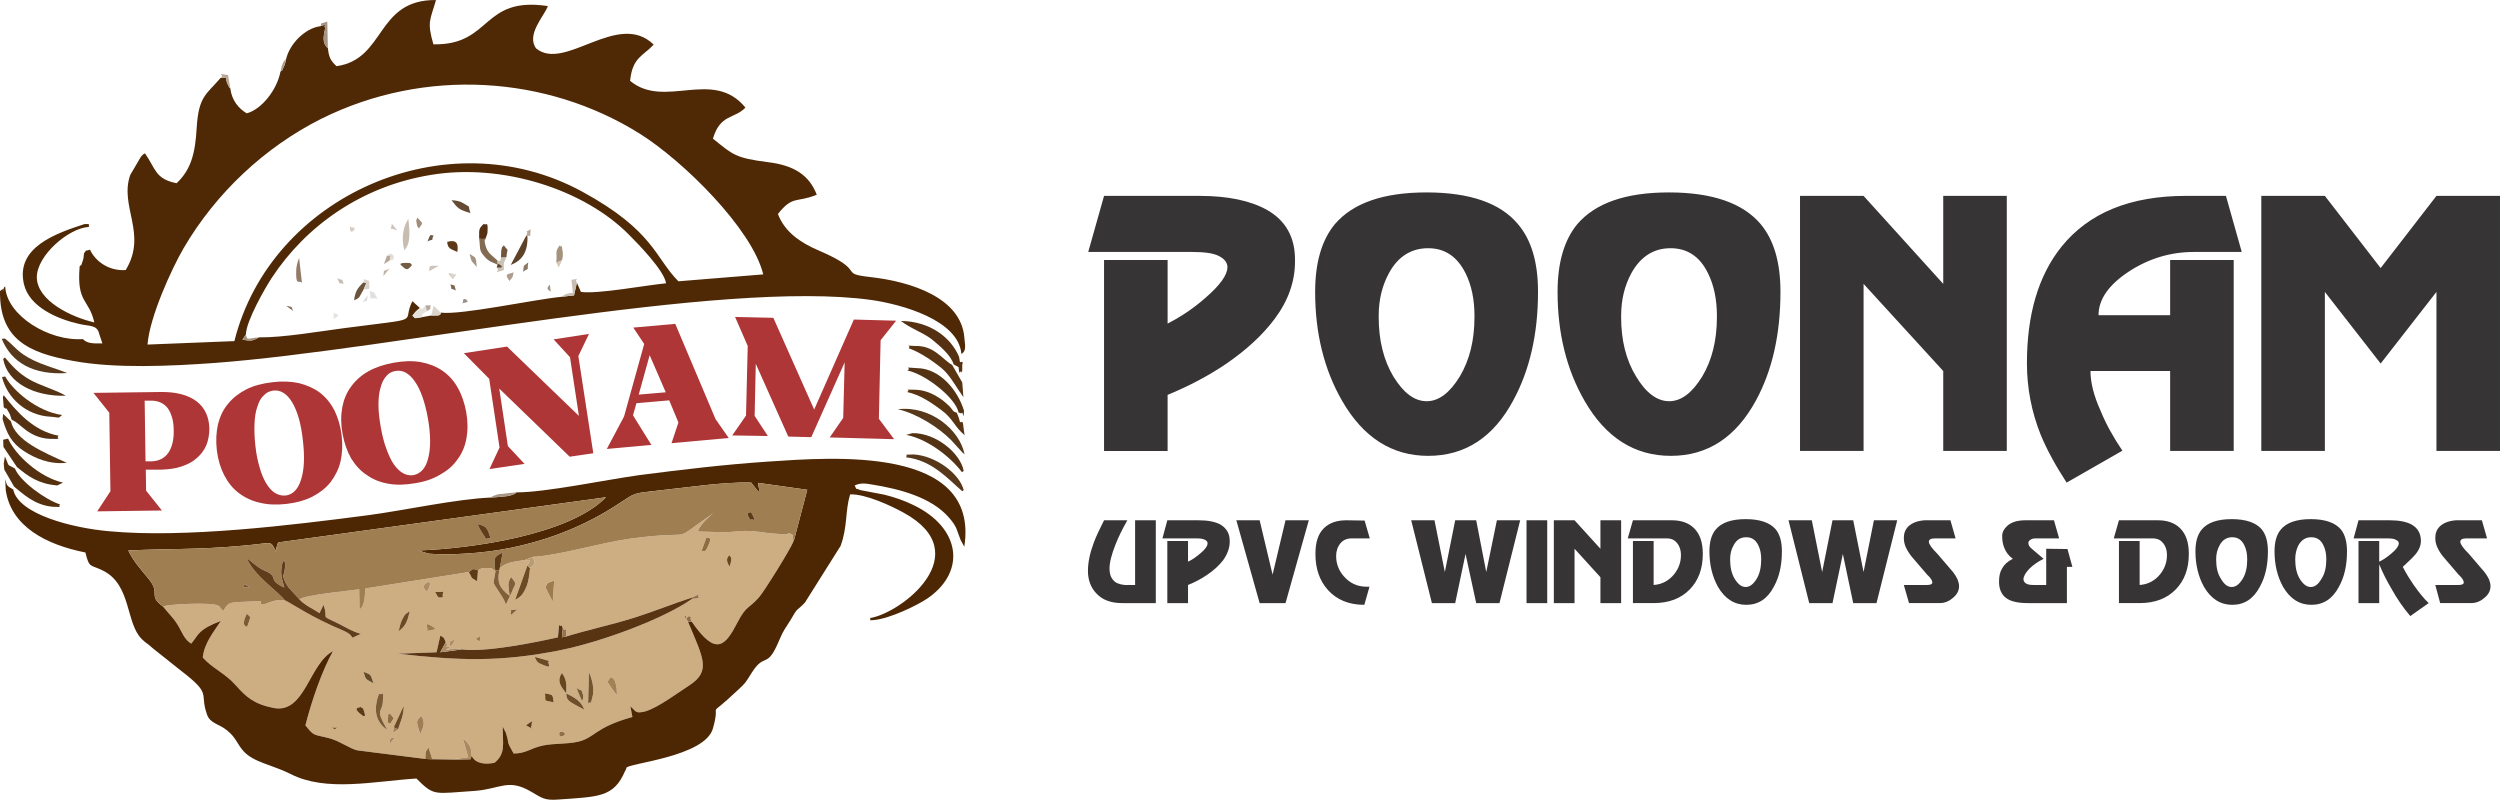 <?xml version="1.0" encoding="UTF-8"?>
<!-- Creator: CorelDRAW X7 -->
<svg xmlns="http://www.w3.org/2000/svg" xmlns:xlink="http://www.w3.org/1999/xlink" xml:space="preserve" width="4.354in" height="1.393in" version="1.1" style="shape-rendering:geometricPrecision; text-rendering:geometricPrecision; image-rendering:optimizeQuality; fill-rule:evenodd; clip-rule:evenodd" viewBox="0 0 8693 2781">
 <defs>
  <style type="text/css">
   <![CDATA[
    .fil2 {fill:#4D2704}
    .fil1 {fill:#4F2906}
    .fil58 {fill:#54300E}
    .fil56 {fill:#543315}
    .fil12 {fill:#553011}
    .fil57 {fill:#57381B}
    .fil4 {fill:#593413}
    .fil18 {fill:#5C3A15}
    .fil10 {fill:#5D4227}
    .fil5 {fill:#603D1A}
    .fil52 {fill:#63452B}
    .fil36 {fill:#654A25}
    .fil14 {fill:#654B34}
    .fil24 {fill:#68461D}
    .fil7 {fill:#6C4B24}
    .fil20 {fill:#6C533B}
    .fil47 {fill:#6C5743}
    .fil16 {fill:#704E2A}
    .fil31 {fill:#72553B}
    .fil35 {fill:#745B43}
    .fil13 {fill:#75542C}
    .fil9 {fill:#7B5B33}
    .fil48 {fill:#7C6753}
    .fil6 {fill:#805E37}
    .fil8 {fill:#836B53}
    .fil55 {fill:#856D58}
    .fil34 {fill:#88673B}
    .fil42 {fill:#8B7865}
    .fil29 {fill:#8D6C42}
    .fil46 {fill:#906F46}
    .fil22 {fill:#937C67}
    .fil41 {fill:#95744A}
    .fil51 {fill:#999089}
    .fil15 {fill:#9C7B4E}
    .fil3 {fill:#9F7E51}
    .fil27 {fill:#A07E55}
    .fil25 {fill:#A28155}
    .fil38 {fill:#A28D79}
    .fil21 {fill:#A4927D}
    .fil23 {fill:#A49383}
    .fil17 {fill:#A9895D}
    .fil30 {fill:#A99786}
    .fil26 {fill:#AC8C62}
    .fil45 {fill:#AC9B8B}
    .fil40 {fill:#AE9C8E}
    .fil37 {fill:#B6A799}
    .fil33 {fill:#BB9C72}
    .fil53 {fill:#BDB3A6}
    .fil11 {fill:#C8BDB3}
    .fil28 {fill:#CBC2B6}
    .fil0 {fill:#CDAE82}
    .fil43 {fill:#CDC3BB}
    .fil49 {fill:#D5C8B8}
    .fil50 {fill:#D8CDC5}
    .fil54 {fill:#D9D7D7}
    .fil32 {fill:#DAD4CB}
    .fil39 {fill:#DFE1E1}
    .fil44 {fill:#E5DDD7}
    .fil19 {fill:#E5E1DB}
    .fil60 {fill:#373435;fill-rule:nonzero}
    .fil59 {fill:#AE3636;fill-rule:nonzero}
   ]]>
  </style>
 </defs>
 <g id="Layer_x0020_1">
  <g id="_925057248">
   <path class="fil0" d="M1373 2564l-20 25c10,-29 -6,-17 20,-25zm574 -18c6,-7 28,5 11,13 -14,7 -16,-8 -11,-13zm-794 -16l20 0c-16,9 -3,7 -20,0zm676 -8c38,-28 13,-4 21,0 -14,7 20,22 -21,0zm-364 -33c14,24 9,35 -4,64 -11,-43 -19,-42 4,-64zm-109 -8c18,24 15,10 0,37 -9,-19 -10,24 -7,-20 2,-28 1,-9 7,-17zm28 55l-17 12 2 -19 35 -75c0,35 -13,59 -20,82zm-121 -46c-46,-33 -10,-29 -8,-32 13,14 3,-9 11,16 8,23 -2,13 -3,16zm84 48c-48,-31 -46,-81 -29,-127 11,12 17,-22 13,32 -3,37 -28,20 16,95zm680 -123c4,9 -3,23 -3,23 -6,-13 -13,-28 -19,-46 23,16 13,-2 22,23zm-58 -4c29,14 52,27 63,57 -58,-31 -62,-32 -63,-57zm-44 31c-39,-9 -26,0 -30,-31 26,6 27,0 30,31zm123 -104c11,23 20,59 12,86 -12,43 1,5 -15,23l3 -109zm95 47c2,8 2,25 2,33l-19 -26c-17,-28 -17,-13 -3,-38 8,6 13,0 20,31zm-174 26c-15,-20 -36,-41 -15,-71 17,23 16,42 15,71zm-670 -35c-31,-17 -26,-12 -35,-40 30,11 23,9 35,40zm610 -78c-10,8 22,34 -32,9 -13,-6 -15,-18 -17,-23l49 14zm-241 -68c-26,-12 -6,-10 0,-18 0,1 3,3 3,4l-3 14zm-184 -37c9,-8 -19,-42 30,-8 -7,5 0,3 -16,7 -4,1 -5,1 -14,1zm-625 -13c-2,-4 -23,0 -1,-46 13,13 17,4 1,46zm527 15c3,-13 7,-31 13,-42 11,-22 14,-19 26,-28 -9,37 -14,51 -39,70zm413 -76l-23 20c4,-27 -7,-15 23,-20zm606 -36c-98,69 -312,148 -453,177 -212,43 -358,37 -569,13l135 -5 13 -58c11,8 10,0 19,23 17,20 -17,16 15,16 0,-32 -6,-8 18,-30l-7 18c-2,2 -4,5 -6,7 -4,5 -11,13 -12,11 -1,-1 -5,3 -7,5 33,-6 26,-8 55,-2 80,11 255,-24 334,-42l4 -43c14,14 3,-15 13,12 15,18 10,-24 12,28 75,-23 155,-40 229,-63 74,-23 142,-51 210,-73 46,-21 8,-8 24,1l-27 5zm-865 -7c-18,5 -17,0 -27,-18 50,3 22,-12 27,18zm357 -34c7,-18 7,-15 30,-23l-5 73 -19 -37c-12,-29 6,21 -6,-13zm-406 -21c5,14 8,-2 1,22 -2,9 -9,14 -10,15 -15,-23 -13,-20 9,-37zm1046 -51c-18,-27 -4,-34 -1,-40 5,9 12,6 1,40zm-81 -100c3,4 24,-10 6,29 -12,27 -12,12 -23,18l17 -47zm-602 66c6,24 11,22 -11,39 -3,23 -4,47 -14,68 -13,30 -23,34 -38,43l43 -120c14,-32 11,-9 -9,-19 -31,6 -58,5 -87,27l-2 9c-7,41 -2,59 36,89 -4,-41 -8,-42 5,-66 22,29 16,17 2,54l-20 42c-6,-19 -15,-30 -27,-49 -22,-34 -16,-19 -9,-67 -15,-11 -7,-10 -30,-11 -20,-1 -20,2 -31,8l-3 38c-27,-17 -13,-5 -29,-32l-359 57c-3,15 0,61 -21,73l-1 -70c-39,6 -187,19 -208,35 19,21 48,33 70,48l14 -29c19,55 -15,33 47,63 31,15 50,29 83,38 -56,24 -5,12 -65,-13 -109,-45 -184,-98 -200,-104 -52,-7 -87,35 -83,3 -115,6 -109,-2 -131,35l-8 -10c-6,-6 -2,-5 -9,-9 -20,-13 -180,-5 -192,3 17,22 37,40 51,64 15,24 22,50 47,65 27,-33 24,-49 103,-79 -26,40 -57,76 -63,127 32,37 77,54 115,97 35,39 61,65 133,79 108,19 122,-155 205,-198 -38,67 -75,175 -96,258 32,41 28,30 87,46 36,11 68,35 93,41l237 30c2,-30 -2,-20 11,-40l13 41 66 1 59 -8 -19 -67c20,20 30,26 31,62 13,28 49,31 80,24 39,-33 28,-64 28,-126l11 22c1,3 2,5 2,7 11,34 -3,16 25,65 44,0 59,-19 103,-28 40,-8 81,-4 121,-13 60,-14 56,-49 189,-86l-7 -37c20,17 16,26 50,18 43,-11 119,-68 155,-91 76,-50 49,-93 -5,-222l-5 -9c-4,-34 -13,15 8,-10 20,11 -2,-2 10,19 85,124 117,85 160,2 30,-58 39,-46 74,-86 16,-17 112,-171 120,-195 -7,-33 9,-13 -13,-28 -2,1 -15,4 -18,4l-54 -4c-108,-17 -97,-1 -179,-4l-69 -2c10,-26 39,-51 55,-64 -165,113 -40,55 -290,89 -103,14 -249,59 -337,63z"></path>
   <path class="fil1" d="M1952 1032c-94,9 -349,64 -419,55 0,14 -18,9 -34,10l-33 6c-33,6 -19,3 -32,-5 1,-1 8,-11 10,-13 9,-9 6,-6 16,-14l-26 -24c-41,80 50,56 -238,94 -84,11 -212,33 -295,32 -24,13 -28,13 -58,8l12 -18c1,-47 67,-162 90,-197 119,-181 313,-319 554,-358 247,-41 532,50 688,208 32,32 123,125 129,169 -73,7 -236,38 -296,30l-14 -32 -10 44 -44 5zm-1439 166c7,-96 85,-266 126,-336 112,-191 281,-350 478,-449 362,-180 786,-150 1108,52 150,94 390,330 429,489l-295 24c-81,-81 -85,-176 -335,-312 -472,-257 -1083,16 -1209,520l-302 12zm627 -1031c-22,-18 -14,-44 -9,-71 -11,-9 20,-16 -17,-5 -54,7 -107,62 -119,114 -2,9 -4,19 -8,27 -13,28 -2,4 -12,18 -12,62 -65,130 -117,144 -27,-16 -52,-44 -57,-86 -6,-8 -3,-1 -11,-19 -4,-11 -1,-5 -4,-19l-19 1c-50,58 -76,63 -83,172 -5,91 -20,147 -70,194 -75,-15 -72,-50 -110,-104 -10,7 -4,1 -14,12l-37 63c-39,110 61,205 -16,331 -63,4 -108,-35 -124,-71 -20,7 -9,-3 -21,13 -2,16 0,12 -4,25 -10,31 -4,9 -11,20 -11,129 32,112 51,195 -79,-18 -200,-75 -200,-158 1,-75 110,-170 181,-174 0,-14 3,-9 -15,-10 -98,32 -240,80 -211,208 18,80 116,122 191,139 36,9 64,2 71,35l11 33c-29,0 -51,2 -68,-15 -118,8 -265,-82 -270,-183 -2,2 -4,2 -5,6 -11,31 10,-11 -13,10 -2,167 98,215 255,243 145,27 340,18 491,7 618,-46 1761,-292 2284,-219 104,15 303,69 313,188 19,-12 12,-33 10,-59 -12,-136 -183,-193 -329,-209 -112,-13 -6,-19 -177,-92 -66,-28 -119,-66 -142,-127 52,-66 65,-38 135,-67 -26,-68 -79,-102 -168,-113 -116,-15 -122,-25 -193,-82 25,-86 75,-68 113,-108 -113,-138 -281,7 -401,-93 8,-82 45,-86 82,-126 -124,-121 -310,96 -409,13 -35,-48 29,-113 41,-147 -232,-35 -194,137 -398,133 -23,-79 -11,-84 9,-154 -210,-2 -174,206 -346,230 -22,-21 -26,-31 -30,-63z"></path>
   <path class="fil2" d="M2759 1882c-8,24 -104,178 -120,195 -35,40 -44,28 -74,86 -43,83 -75,122 -160,-2l-13 0c54,129 81,172 5,222 -36,23 -112,80 -155,91 -34,8 -30,-1 -50,-18l7 37c-133,37 -129,72 -189,86 -40,9 -81,5 -121,13 -44,9 -59,28 -103,28 -28,-49 -14,-31 -25,-65 0,-2 -1,-4 -2,-7l-11 -22c0,62 11,93 -28,126 -31,7 -67,4 -80,-24l-4 12 -67 1 -66 -1 -24 -1 -237 -30c-25,-6 -57,-30 -93,-41 -59,-16 -55,-5 -87,-46 21,-83 58,-191 96,-258 -83,43 -97,217 -205,198 -72,-14 -98,-40 -133,-79 -38,-43 -83,-60 -115,-97 6,-51 37,-87 63,-127 -79,30 -76,46 -103,79 -25,-15 -32,-41 -47,-65 -14,-24 -34,-42 -51,-64 -57,-42 -3,-42 -54,-101 -24,-29 -50,-58 -67,-94 147,-7 242,-2 403,-17 103,-9 89,-19 110,18 18,-36 -9,31 3,-13 2,-6 1,-9 6,-16l1139 -157c-126,130 -468,179 -653,185l36 11c10,1 32,2 43,2 28,1 56,0 84,-2 54,-3 109,-10 158,-20 141,-29 265,-80 377,-154 59,-38 46,-35 134,-45 97,-10 230,-31 326,-28l26 33c5,-12 -4,-24 -1,-32l170 24 -45 171c0,2 -2,5 -3,8zm-963 -170c-6,3 2,3 -19,10 -10,3 -13,3 -22,4 -13,2 -36,3 -49,4 -119,5 -297,44 -423,61 -268,35 -640,81 -905,56 -124,-11 -314,-58 -332,-145 -20,-12 -22,-11 -28,-36l2 38c18,126 140,190 277,217 14,57 16,40 63,64 97,50 77,182 133,237 16,16 19,14 37,31l98 78c112,86 64,75 92,154 11,31 41,31 70,55 31,25 34,46 56,71 35,40 103,49 164,80 124,64 292,25 438,16 63,63 61,52 203,43 91,-7 116,-45 198,4 35,20 44,30 93,26 138,-10 192,-7 231,-98 1,-2 5,-8 5,-12 3,-16 273,-38 301,-137 31,-109 -31,-22 86,-133 29,-27 25,-23 49,-61 47,-74 52,-8 96,-114 16,-38 22,-41 40,-71 26,-46 19,-27 49,-59l124 -197c25,-69 15,-119 33,-179 54,-2 143,40 185,63 261,142 -6,350 -116,367 7,10 -12,8 14,7 54,-5 150,-50 190,-78 133,-95 108,-245 -53,-322 -33,-16 -65,-27 -101,-36l-84 -16c-22,-10 -9,3 -19,-16 20,-10 39,-7 62,-3 92,15 204,43 266,115 29,33 27,45 40,77l13 24c55,-353 -458,-311 -683,-296 -150,10 -300,28 -447,47 -116,16 -325,60 -427,60z"></path>
   <path class="fil3" d="M847 2042c8,-4 -13,-21 21,0l-21 0zm859 -171c-31,0 -4,17 -28,-16 -7,-10 -13,-22 -18,-33 34,8 34,14 46,49zm903 -63c-22,-31 2,-26 3,-27 24,45 4,18 -3,27zm-2042 301c12,-8 172,-16 192,-3 7,4 3,3 9,9l8 10c22,-37 16,-29 131,-35 -4,32 31,-10 83,-3 -19,-27 -110,-88 -132,-147 13,11 21,17 39,31 19,13 30,16 32,17 39,19 1,29 60,55 -11,-39 -16,-50 -5,-94 13,16 10,-5 5,39 -2,18 -12,2 3,36 8,17 -1,-3 10,17l39 43c21,-16 169,-29 208,-35l1 70c21,-12 18,-58 21,-73l359 -57c20,-13 9,-12 32,-6 11,-6 11,-9 31,-8 23,1 15,0 30,11l-1 -2c-3,-43 -9,-46 26,-63l-10 53c29,-22 56,-21 87,-27l29 -11c88,-4 234,-49 337,-63 250,-34 125,24 290,-89 -16,13 -45,38 -55,64l69 2c82,3 71,-13 179,4l54 4c3,0 16,-3 18,-4 22,15 6,-5 13,28 1,-3 3,-6 3,-8l45 -171 -170 -24c-3,8 6,20 1,32l-26 -33c-96,-3 -229,18 -326,28 -88,10 -75,7 -134,45 -112,74 -236,125 -377,154 -49,10 -104,17 -158,20 -28,2 -56,3 -84,2 -11,0 -33,-1 -43,-2l-36 -11c185,-6 527,-55 653,-185l-1139 157c-5,7 -4,10 -6,16 -12,44 15,-23 -3,13 -21,-37 -7,-27 -110,-18 -161,15 -256,10 -403,17 17,36 43,65 67,94 51,59 -3,59 54,101z"></path>
   <path class="fil4" d="M1969 2213l-15 3 3 -31c-10,-27 1,2 -13,-12l-4 43c-79,18 -254,53 -334,42l-75 10 19 -35c-9,-23 -8,-15 -19,-23l-13 58 -135 5c211,24 357,30 569,-13 141,-29 355,-108 453,-177l3 -6c-68,22 -136,50 -210,73 -74,23 -154,40 -229,63z"></path>
   <path class="fil5" d="M990 2087c16,6 91,59 200,104 60,25 9,37 65,13 -33,-9 -52,-23 -83,-38 -62,-30 -28,-8 -47,-63l-14 29c-22,-15 -51,-27 -70,-48l-39 -43c-11,-20 -2,0 -10,-17 -15,-34 -5,-18 -3,-36 5,-44 8,-23 -5,-39 -11,44 -6,55 5,94 -59,-26 -21,-36 -60,-55 -2,-1 -13,-4 -32,-17 -18,-14 -26,-20 -39,-31 22,59 113,120 132,147z"></path>
   <path class="fil6" d="M1736 1983l-14 1 1 2c-7,48 -13,33 9,67 12,19 21,30 27,49l20 -42c14,-37 20,-25 -2,-54 -13,24 -9,25 -5,66 -38,-30 -43,-48 -36,-89z"></path>
   <path class="fil7" d="M1843 1975l-9 -9 -43 120c15,-9 25,-13 38,-43 10,-21 11,-45 14,-68z"></path>
   <path class="fil8" d="M1730 920l0 -4 0 -10c-24,-23 -39,-27 -45,-68 -2,-18 5,-2 -19,-9 5,33 -2,39 17,61 16,19 24,20 47,30z"></path>
   <path class="fil9" d="M1347 2538c-44,-75 -19,-58 -16,-95 4,-54 -2,-20 -13,-32 -17,46 -19,96 29,127z"></path>
   <path class="fil10" d="M1834 822l-4 -3 -54 102c40,-15 60,-46 58,-99z"></path>
   <path class="fil11" d="M1406 870c24,-26 18,-66 14,-109 -19,28 -25,68 -14,109z"></path>
   <path class="fil12" d="M1666 829c24,7 17,-9 19,9 1,-3 10,-25 10,-28 3,-48 -5,-23 -13,-32 -17,18 -16,16 -16,51z"></path>
   <path class="fil13" d="M2045 2447c16,-18 3,20 15,-23 8,-27 -1,-63 -12,-86l-3 109z"></path>
   <path class="fil14" d="M1636 741c-11,-30 5,-16 -24,-34 -13,-8 -26,-10 -42,-11 22,28 23,32 66,45z"></path>
   <path class="fil15" d="M1897 2042c12,34 -6,-16 6,13l19 37 5 -73c-23,8 -23,5 -30,23z"></path>
   <path class="fil16" d="M1969 2411c1,25 5,26 63,57 -11,-30 -34,-43 -63,-57z"></path>
   <path class="fil17" d="M1569 2641l67 -1 4 -12c-1,-36 -11,-42 -31,-62l19 67 -59 8z"></path>
   <path class="fil18" d="M1722 1984l14 -1 2 -9 10 -53c-35,17 -29,20 -26,63z"></path>
   <path class="fil19" d="M1460 1071c-10,8 -7,5 -16,14 -2,2 -9,12 -10,13 13,8 -1,11 32,5 8,-16 -8,-6 19,-21l-6 -20c-9,12 -3,5 -13,13l-6 -4z"></path>
   <path class="fil20" d="M1264 1007c7,-19 16,-25 -1,-25 -19,20 -27,28 -32,62 23,-9 17,-11 33,-37z"></path>
   <path class="fil21" d="M1934 913c14,-6 11,-2 21,-10 1,-4 3,-22 2,-24 -8,-50 2,-9 -11,-26 -19,28 -7,22 -12,60z"></path>
   <path class="fil5" d="M1706 1871c-12,-35 -12,-41 -46,-49 5,11 11,23 18,33 24,33 -3,16 28,16z"></path>
   <path class="fil22" d="M1050 983l-10 -86c-5,10 -10,33 -10,41 -2,58 8,35 20,45z"></path>
   <path class="fil23" d="M1140 167l-2 -92c-36,10 -15,6 -24,16 37,-11 6,-4 17,5 -5,27 -13,53 9,71z"></path>
   <path class="fil24" d="M1969 2411c1,-29 2,-48 -15,-71 -21,30 0,51 15,71z"></path>
   <path class="fil25" d="M2145 2418c0,-8 0,-25 -2,-33 -7,-31 -12,-25 -20,-31 -14,25 -14,10 3,38l19 26z"></path>
   <path class="fil11" d="M1952 1032l44 -5 10 -44c-13,-13 20,-17 -19,-10l5 45c-15,2 -14,1 -28,6 -2,1 -5,6 -6,4 -1,-2 -4,3 -6,4z"></path>
   <path class="fil26" d="M1550 2233l-19 35 75 -10c-29,-6 -22,-4 -55,2 2,-2 6,-6 7,-5 1,2 8,-6 12,-11 2,-2 4,-5 6,-7l7 -18c-24,22 -18,-2 -18,30 -32,0 2,4 -15,-16z"></path>
   <path class="fil18" d="M1590 876c6,-31 -5,-44 -35,-35 2,25 13,24 35,35z"></path>
   <path class="fil7" d="M1386 2195c25,-19 30,-33 39,-70 -12,9 -15,6 -26,28 -6,11 -10,29 -13,42z"></path>
   <path class="fil27" d="M1461 2553c13,-29 18,-40 4,-64 -23,22 -15,21 -4,64z"></path>
   <path class="fil7" d="M1369 2529l15 7c7,-23 20,-47 20,-82l-35 75z"></path>
   <path class="fil28" d="M1730 906l0 10c13,5 28,18 -3,14 16,16 -24,23 25,9 0,-36 -2,-17 9,-45l-19 1c-4,15 1,13 -12,11z"></path>
   <path class="fil18" d="M1630 1989c16,27 2,15 29,32l3 -38c-23,-6 -12,-7 -32,6z"></path>
   <path class="fil7" d="M1909 2298l-49 -14c2,5 4,17 17,23 54,25 22,-1 32,-9z"></path>
   <path class="fil29" d="M2439 1917c11,-6 11,9 23,-18 18,-39 -3,-25 -6,-29l-17 47z"></path>
   <path class="fil30" d="M1706 1730c13,-1 36,-2 49,-4 9,-1 12,-1 22,-4 21,-7 13,-7 19,-10 -16,1 -33,3 -48,5 -19,2 -6,-1 -21,3 -19,6 -17,8 -21,10z"></path>
   <path class="fil31" d="M1742 895l19 -1c3,-36 10,-15 -9,-41 -6,9 -5,-1 -9,18 0,1 -1,22 -1,24z"></path>
   <path class="fil32" d="M1499 1097c16,-1 34,4 34,-10l-13 -12c-8,-8 -4,-5 -12,-12l-9 34z"></path>
   <path class="fil33" d="M1834 1966l9 9c22,-17 17,-15 11,-39l-29 11c20,10 23,-13 9,19z"></path>
   <path class="fil24" d="M1925 2442c-3,-31 -4,-25 -30,-31 4,31 -9,22 30,31z"></path>
   <path class="fil34" d="M1479 2639l24 1 -13 -41c-13,20 -9,10 -11,40z"></path>
   <path class="fil9" d="M859 2180c16,-42 12,-33 -1,-46 -22,46 -1,42 1,46z"></path>
   <path class="fil35" d="M1393 921c22,20 23,20 40,0 -8,-4 1,-7 -19,-7 -30,0 -19,6 -21,7z"></path>
   <path class="fil36" d="M1299 2376c-12,-31 -5,-29 -35,-40 9,28 4,23 35,40z"></path>
   <path class="fil18" d="M1263 2490c1,-3 11,7 3,-16 -8,-25 2,-2 -11,-16 -2,3 -38,-1 8,32z"></path>
   <path class="fil37" d="M801 308l-8 -47c-51,-8 -7,-3 -26,10l19 -1c3,14 0,8 4,19 8,18 5,11 11,19z"></path>
   <path class="fil32" d="M1264 1007c18,-6 24,10 19,-31 -34,-10 -10,-3 -20,6 17,0 8,6 1,25z"></path>
   <path class="fil26" d="M1482 2058c1,-1 8,-6 10,-15 7,-24 4,-8 -1,-22 -22,17 -24,14 -9,37z"></path>
   <path class="fil23" d="M1658 928c-5,-37 1,-29 -25,-45 7,32 8,25 25,45z"></path>
   <path class="fil29" d="M1356 2518c15,-27 18,-13 0,-37 -6,8 -5,-11 -7,17 -3,44 -2,1 7,20z"></path>
   <path class="fil9" d="M2024 2438c0,0 7,-14 3,-23 -9,-25 1,-7 -22,-23 6,18 13,33 19,46z"></path>
   <path class="fil38" d="M1457 794c14,-22 16,-13 -6,-38 -2,13 -6,2 -2,22 3,15 5,12 8,16z"></path>
   <path class="fil15" d="M1484 2193c9,0 10,0 14,-1 16,-4 9,-2 16,-7 -49,-34 -21,0 -30,8z"></path>
   <path class="fil39" d="M1313 1038c-24,-36 3,-11 -27,-27 5,36 -8,24 27,27z"></path>
   <path class="fil40" d="M1771 977c15,-17 10,-10 15,-30 -29,8 -29,7 -15,30z"></path>
   <path class="fil18" d="M2609 1808c7,-9 27,18 3,-27 -1,1 -25,-4 -3,27z"></path>
   <path class="fil21" d="M901 1173c-38,2 -41,14 -46,-10l-12 18c30,5 34,5 58,-8z"></path>
   <path class="fil24" d="M1540 2076c-5,-30 23,-15 -27,-18 10,18 9,23 27,18z"></path>
   <path class="fil24" d="M2537 1970c11,-34 4,-31 -1,-40 -3,6 -17,13 1,40z"></path>
   <path class="fil37" d="M1355 906c7,-33 6,-12 -9,-18l-11 30 20 -12z"></path>
   <path class="fil41" d="M1969 2213c-2,-52 3,-10 -12,-28l-3 31 15 -3z"></path>
   <path class="fil32" d="M1575 971c24,-31 5,-10 0,-20 -1,2 -34,-12 0,20z"></path>
   <path class="fil42" d="M1819 945c25,-18 12,3 18,-33 -19,16 -15,6 -18,33z"></path>
   <path class="fil43" d="M1492 943l34 -19c-35,0 -31,-4 -34,19z"></path>
   <path class="fil44" d="M1355 906c19,-7 12,3 14,-17 -2,-2 -6,-6 -8,-6 -14,1 -7,0 -15,5 15,6 16,-15 9,18z"></path>
   <path class="fil45" d="M975 250c10,-14 -1,10 12,-18 4,-8 6,-18 8,-27 -6,7 -6,3 -12,16 -5,12 -5,17 -8,29z"></path>
   <path class="fil46" d="M1947 2546c-5,5 -3,20 11,13 17,-8 -5,-20 -11,-13z"></path>
   <path class="fil5" d="M1829 2522c41,22 7,7 21,0 -8,-4 17,-28 -21,0z"></path>
   <path class="fil37" d="M1834 822c13,-11 8,19 11,-25 -29,17 -3,-1 -15,22l4 3z"></path>
   <path class="fil37" d="M1485 1082l12 -9c-6,-15 16,-11 -18,-11l6 20z"></path>
   <path class="fil47" d="M1486 839c31,-12 9,5 22,-21 -13,3 -6,-8 -15,5 -1,2 -5,14 -7,16z"></path>
   <path class="fil48" d="M1585 1010c-8,-26 2,-13 -19,-22 9,26 -8,9 19,22z"></path>
   <path class="fil49" d="M1934 913l9 17 12 -27c-10,8 -7,4 -21,10z"></path>
   <path class="fil11" d="M1195 987c-9,-26 1,-7 -23,-20 16,26 -4,13 23,20z"></path>
   <path class="fil6" d="M1776 2139l23 -20c-30,5 -19,-7 -23,20z"></path>
   <path class="fil46" d="M2405 2083l27 -5c-16,-9 22,-22 -24,-1l-3 6z"></path>
   <path class="fil50" d="M1217 795c0,26 27,-4 11,-4 -18,1 -10,-21 -11,4z"></path>
   <path class="fil43" d="M1381 801l-19 -24c0,27 -16,11 19,24z"></path>
   <path class="fil19" d="M1158 1098c9,4 -11,21 19,0 -2,-1 -4,-4 -4,-5 -50,-19 2,-8 -15,5z"></path>
   <path class="fil29" d="M2392 2161l13 0c-12,-21 10,-8 -10,-19 -21,25 -12,-24 -8,10l5 9z"></path>
   <path class="fil51" d="M1610 1048c1,10 -15,9 12,3 13,-2 -13,-23 -12,-3z"></path>
   <path class="fil52" d="M1727 930c31,4 16,-9 3,-14l0 4 -3 10z"></path>
   <path class="fil53" d="M1333 960l22 -27c-26,16 -18,-3 -22,27z"></path>
   <path class="fil15" d="M1668 2230l3 -14c0,-1 -3,-3 -3,-4 -6,8 -26,6 0,18z"></path>
   <path class="fil23" d="M1915 1014l-3 -24c-15,12 -4,20 -4,19 0,-2 3,3 7,5z"></path>
   <polygon class="fil27" points="1384,2536 1369,2529 1367,2548 "></polygon>
   <path class="fil25" d="M1373 2564c-26,8 -10,-4 -20,25l20 -25z"></path>
   <path class="fil54" d="M1278 1027l-17 24c21,-11 13,2 17,-24z"></path>
   <path class="fil55" d="M995 1063l24 18c-9,-20 2,-11 -24,-18z"></path>
   <path class="fil16" d="M847 2042l21 0c-34,-21 -13,-4 -21,0z"></path>
   <path class="fil36" d="M1153 2530c17,7 4,9 20,0l-20 0z"></path>
   <path class="fil12" d="M3316 1267c25,15 14,2 20,29 2,-2 6,-6 6,-5 5,16 4,-20 4,-23l2 -8c-14,-8 -7,14 -13,-19 -28,-68 -102,-124 -202,-125 31,25 76,40 106,63 27,22 68,56 77,88z"></path>
   <path class="fil4" d="M3346 1330l-35 -61c-35,-20 -63,-68 -128,-66 -44,-2 -13,-3 -23,8 41,14 88,48 113,68 31,26 49,63 77,102l-4 -51z"></path>
   <path class="fil56" d="M3333 1434c18,10 8,-11 18,13l1 -19c-21,-70 -83,-147 -163,-148 -58,-4 -15,-2 -34,8 65,14 168,96 178,146z"></path>
   <path class="fil4" d="M3348 1469c-14,-9 -5,14 -14,-16l-7 -18c-15,-4 -12,-8 -26,-23 -9,-8 -19,-18 -33,-27 -26,-17 -52,-29 -87,-30 -49,0 -10,-2 -27,8 46,10 84,37 117,61 44,32 46,58 83,89l-6 -44z"></path>
   <path class="fil57" d="M3122 1423c63,14 140,61 186,108l41 45c1,-2 3,3 5,4 -16,-85 -119,-171 -232,-157z"></path>
   <path class="fil56" d="M3345 1642l6 -5c-12,-62 -97,-132 -178,-131l-22 6c78,15 159,82 194,130z"></path>
   <path class="fil57" d="M3346 1708l5 -4c-14,-57 -98,-120 -175,-124 -45,2 -14,-1 -26,10 92,10 149,78 196,118z"></path>
   <path class="fil58" d="M13 1612l2 21 34 59c30,24 71,65 135,70 42,1 14,2 25,-8 -55,-18 -141,-83 -157,-125 -32,-18 -17,-3 -35,-42l-4 25z"></path>
   <path class="fil58" d="M12 1554l47 70c40,33 74,58 140,64l20 -10c-81,-18 -165,-95 -191,-153l-17 4 1 25z"></path>
   <path class="fil4" d="M9 1457c15,52 32,84 75,112 37,24 89,47 148,40 -80,-36 -179,-77 -194,-144l-27 -26 -2 18z"></path>
   <path class="fil12" d="M13 1416c20,17 -3,-16 19,20 4,7 6,17 9,24 29,9 57,63 134,66 51,0 15,2 29,-11 -88,-16 -147,-85 -191,-141l-3 7 3 35z"></path>
   <path class="fil56" d="M17 1243l-6 5c15,84 109,131 218,128 -34,-20 -90,-36 -124,-55 -41,-23 -64,-50 -88,-78z"></path>
   <path class="fil57" d="M17 1177l-11 1c34,84 112,127 228,119 -40,-16 -80,-26 -119,-45 -55,-27 -61,-46 -98,-75z"></path>
   <path class="fil4" d="M177 1449c31,2 23,8 39,-6 -87,-12 -171,-85 -198,-134l-11 2c18,72 83,134 170,138z"></path>
   <polygon class="fil30" points="6,1178 17,1177 "></polygon>
   <path class="fil59" d="M563 1775l-225 3 46 -70 -4 -273 -55 -69 232 -3c55,-1 96,10 126,32 29,22 44,54 45,95 0,22 -4,42 -11,59 -8,18 -19,32 -33,44 -14,13 -32,22 -53,29 -20,7 -44,10 -70,11l-54 0 1 73 55 69zm-60 -382l3 211 22 0c24,-1 43,-10 57,-29 13,-19 20,-46 19,-79 0,-33 -8,-59 -21,-77 -14,-18 -34,-26 -58,-26l-22 0zm444 -64c33,-4 64,-3 92,3 28,7 53,18 73,33 21,16 38,37 51,62 12,25 21,54 25,87 4,34 2,64 -4,91 -7,28 -19,51 -35,72 -17,21 -38,37 -63,50 -26,13 -55,21 -89,25 -34,4 -65,3 -93,-4 -28,-6 -53,-18 -74,-34 -20,-15 -37,-36 -50,-61 -13,-25 -22,-54 -26,-87 -4,-34 -2,-64 4,-91 7,-27 18,-51 35,-71 17,-21 38,-37 63,-50 26,-13 56,-21 91,-25zm-59 221c3,28 8,53 15,76 6,22 14,40 23,55 9,15 19,26 30,33 12,7 24,10 37,9 25,-3 44,-22 54,-56 11,-34 13,-80 6,-137 -6,-57 -19,-101 -37,-131 -18,-30 -40,-44 -66,-41 -13,2 -24,7 -33,17 -10,9 -17,22 -22,39 -6,16 -9,36 -10,59 -1,23 0,49 3,77zm482 -289c34,-6 64,-7 93,-2 28,5 53,15 74,29 22,15 40,34 54,59 14,24 24,53 30,85 6,34 6,64 1,92 -5,27 -15,52 -31,73 -15,22 -35,39 -60,53 -25,15 -54,25 -87,30 -34,6 -65,7 -93,2 -29,-5 -54,-15 -75,-30 -22,-14 -40,-34 -55,-58 -14,-25 -24,-53 -30,-86 -6,-33 -6,-63 -1,-91 5,-27 15,-52 31,-73 15,-21 35,-39 60,-53 25,-14 55,-24 89,-30zm-46 224c5,28 11,53 19,74 8,22 16,40 26,55 10,14 21,25 32,31 12,7 24,9 37,7 25,-5 43,-25 51,-59 9,-35 9,-81 -1,-138 -10,-56 -25,-99 -45,-128 -20,-29 -43,-42 -68,-37 -13,2 -24,8 -32,18 -9,10 -16,24 -20,41 -5,16 -7,36 -7,59 0,23 3,49 8,77zm377 -168l-88 -89 150 -23 250 241 -31 -204 -57 -62 123 -19 -37 77 52 338 -82 12 -245 -237 30 200 58 62 -122 18 35 -75 -36 -239zm626 75l-114 10 -12 42 64 103 -155 14 60 -113 70 -252 -38 -57 146 -13 140 331 46 66 -199 18 24 -72 -32 -77zm-106 -20l94 -8 -56 -129 0 0 -38 137zm716 -112l-116 260 -80 -2 -113 -253 -4 181 46 70 -124 -2 48 -69 6 -242 -44 -101 133 3 142 319 138 -313 147 4 -54 68 -6 273 53 71 -224 -6 47 -68 5 -193z"></path>
   <path class="fil60" d="M3839 1568l0 -664 221 0 0 221c45,-23 89,-52 131,-89 51,-44 77,-80 77,-107 0,-16 -10,-29 -30,-39 -19,-10 -51,-14 -93,-14l-361 0 55 -195 332 0c100,0 178,17 235,49 65,37 97,95 97,173l0 6c0,69 -23,136 -71,200 -41,55 -98,108 -170,157 -59,40 -127,76 -202,107l0 195 -221 0zm1121 -899c151,0 257,37 318,110 47,55 70,133 70,236 0,146 -29,272 -86,377 -69,129 -168,193 -296,193 -126,0 -226,-64 -299,-191 -63,-109 -94,-236 -94,-379 0,-102 23,-180 68,-235 63,-74 169,-111 319,-111zm-166 429l0 5c0,80 17,149 51,206 35,57 73,86 116,86 42,0 80,-29 115,-86 34,-57 51,-126 51,-206l0 -5c0,-56 -10,-106 -31,-148 -29,-58 -72,-87 -130,-87 -59,0 -105,29 -136,86 -24,44 -36,93 -36,149zm1009 -429c151,0 257,37 319,110 46,55 69,133 69,236 0,146 -28,272 -85,377 -70,129 -169,193 -296,193 -127,0 -227,-64 -300,-191 -63,-109 -94,-236 -94,-379 0,-102 23,-180 68,-235 63,-74 169,-111 319,-111zm-166 429l0 5c0,80 17,149 52,206 34,57 73,86 115,86 42,0 80,-29 115,-86 34,-57 51,-126 51,-206l0 -5c0,-56 -10,-106 -31,-148 -28,-58 -72,-87 -130,-87 -59,0 -104,29 -136,86 -24,44 -36,93 -36,149zm622 470l0 -887 221 0 277 306 0 -306 221 0 0 887 -221 0 0 -278 -277 -303 0 581 -221 0zm927 110c-39,-60 -69,-115 -90,-166 -32,-80 -48,-163 -48,-249 0,-170 40,-305 120,-405 95,-118 239,-177 433,-177l139 0 55 195 -166 0c-82,0 -158,23 -228,69 -69,46 -104,96 -104,151l249 0 0 -192 221 0 0 664 -221 0 0 -278 -277 0c0,39 11,85 35,138 19,47 45,93 76,139l-194 111zm1092 -746l194 -251 221 0 0 887 -221 0 0 -553 -194 249 -194 -249 0 553 -221 0 0 -887 221 0 194 251z"></path>
   <path class="fil60" d="M3783 1985c0,-30 7,-63 21,-100 7,-19 19,-44 35,-76l81 0c-17,30 -31,58 -41,84 -14,35 -21,63 -21,84 0,17 4,30 13,40 8,10 21,15 40,17l36 0 0 -225 72 0 0 288 -117 0c-39,0 -69,-11 -90,-34 -19,-20 -29,-46 -29,-78zm276 112l0 -216 72 0 0 72c15,-7 29,-17 43,-29 17,-14 25,-26 25,-35 0,-5 -3,-9 -9,-12 -7,-4 -17,-5 -31,-5l-117 0 17 -63 109 0c32,0 58,5 76,15 21,13 32,31 32,57l0 2c0,22 -8,44 -23,65 -14,18 -32,35 -56,51 -19,13 -41,25 -66,35l0 63 -72 0zm321 0l-81 -288 81 0 45 189 45 -189 81 0 -81 288 -90 0zm320 -225c-17,0 -30,6 -39,17 -10,12 -15,27 -15,44 0,27 9,51 27,71 21,24 47,36 79,36l10 0 -18 63c-53,0 -95,-17 -126,-51 -30,-33 -44,-75 -44,-126 0,-40 9,-69 29,-89 19,-19 45,-28 79,-28l63 1 18 62 -63 0zm279 225l-72 -288 81 0 36 180 36 -180 73 0 35 180 37 -180 81 0 -72 288 -81 0 -37 -171 -36 171 -81 0zm329 0l0 -288 72 0 0 288 -72 0zm95 0l0 -288 72 0 90 99 0 -99 72 0 0 288 -72 0 0 -90 -90 -99 0 189 -72 0zm347 -63c29,-2 53,-15 71,-37 16,-20 24,-42 24,-67 0,-16 -4,-30 -13,-41 -9,-12 -21,-17 -37,-17l-135 0 18 -63 135 0c33,0 59,9 78,28 20,20 30,49 30,89 0,51 -15,92 -45,123 -31,32 -73,48 -126,48l-72 0 0 -216 72 0 0 153zm320 -229c49,0 84,12 104,35 15,18 22,44 22,77 0,48 -9,89 -28,123 -22,42 -54,63 -96,63 -41,0 -74,-21 -98,-62 -20,-36 -30,-77 -30,-124 0,-33 7,-58 22,-76 20,-24 55,-36 104,-36zm-54 139l0 2c0,26 5,49 16,67 12,19 24,28 38,28 14,0 26,-9 38,-28 11,-18 16,-41 16,-67l0 -2c0,-18 -3,-34 -10,-48 -9,-19 -23,-28 -42,-28 -20,0 -34,9 -44,28 -8,14 -12,30 -12,48zm275 153l-72 -288 81 0 36 180 36 -180 72 0 36 180 36 -180 81 0 -72 288 -81 0 -36 -171 -36 171 -81 0zm329 -63l81 0c12,0 18,-3 18,-9 0,-7 -6,-16 -18,-27l-54 -63c-8,-10 -15,-21 -20,-32 -5,-11 -7,-22 -7,-33 0,-16 5,-29 16,-40 13,-12 31,-19 56,-21l90 0 18 63 -72 0c-14,0 -21,4 -21,12 0,8 10,22 30,42l54 63c7,9 12,17 16,26 3,8 5,16 5,23 0,17 -8,31 -24,43 -13,11 -28,16 -42,16l-108 0 -18 -63zm331 -11c0,-19 3,-34 11,-47 7,-13 19,-24 37,-33 -14,-10 -24,-23 -30,-39 -5,-12 -7,-25 -7,-41 0,-12 6,-24 17,-34 15,-14 37,-20 64,-20l99 0 18 63 -81 0c-7,0 -14,1 -19,5 -5,3 -7,7 -7,11 0,7 4,14 13,21l40 34c-20,10 -36,21 -50,35 -13,14 -20,26 -20,36 0,6 3,11 9,15 5,3 14,5 25,5l45 0 0 -126 74 1 17 62 -19 0 0 126 -135 0c-33,0 -58,-5 -74,-16 -18,-12 -27,-32 -27,-58zm489 11c29,-2 53,-15 71,-37 16,-20 24,-42 24,-67 0,-16 -4,-30 -13,-41 -9,-12 -21,-17 -37,-17l-135 0 18 -63 135 0c33,0 59,9 78,28 20,20 30,49 30,89 0,51 -15,92 -45,123 -31,32 -73,48 -126,48l-72 0 0 -216 72 0 0 153zm320 -229c49,0 84,12 104,35 15,18 22,44 22,77 0,48 -9,89 -28,123 -22,42 -54,63 -96,63 -41,0 -74,-21 -98,-62 -20,-36 -30,-77 -30,-124 0,-33 7,-58 22,-76 20,-24 55,-36 104,-36zm-54 139l0 2c0,26 5,49 17,67 11,19 23,28 37,28 14,0 26,-9 38,-28 11,-18 16,-41 16,-67l0 -2c0,-18 -3,-34 -10,-48 -9,-19 -23,-28 -42,-28 -19,0 -34,9 -44,28 -8,14 -12,30 -12,48zm329 -139c49,0 84,12 104,35 15,18 22,44 22,77 0,48 -9,89 -28,123 -22,42 -54,63 -96,63 -41,0 -74,-21 -98,-62 -20,-36 -30,-77 -30,-124 0,-33 7,-58 22,-76 20,-24 55,-36 104,-36zm-54 139l0 2c0,26 5,49 16,67 12,19 24,28 38,28 14,0 26,-9 37,-28 12,-18 17,-41 17,-67l0 -2c0,-18 -3,-34 -10,-48 -9,-19 -23,-28 -42,-28 -20,0 -34,9 -45,28 -7,14 -11,30 -11,48zm220 153l0 -216 72 0 0 72c15,-7 29,-17 43,-29 17,-14 25,-26 25,-35 0,-5 -3,-9 -10,-12 -6,-4 -16,-5 -30,-5l-117 0 17 -63 109 0c32,0 58,5 76,15 21,12 32,31 32,57 0,16 -7,33 -21,49 -3,4 -17,18 -42,41 10,20 23,41 38,63 17,24 34,46 52,63l-64 45c-24,-28 -46,-60 -66,-96 -17,-29 -31,-57 -42,-84l0 135 -72 0zm267 -63l81 0c12,0 18,-3 18,-9 0,-7 -6,-16 -18,-27l-54 -63c-8,-10 -15,-21 -20,-32 -5,-11 -7,-22 -7,-33 0,-16 5,-29 16,-40 13,-12 31,-19 56,-21l90 0 18 63 -72 0c-14,0 -21,4 -21,12 0,8 10,22 30,42l54 63c7,9 12,17 16,26 3,8 5,16 5,23 0,17 -8,31 -24,43 -13,11 -28,16 -42,16l-109 0 -17 -63z"></path>
  </g>
 </g>
</svg>
